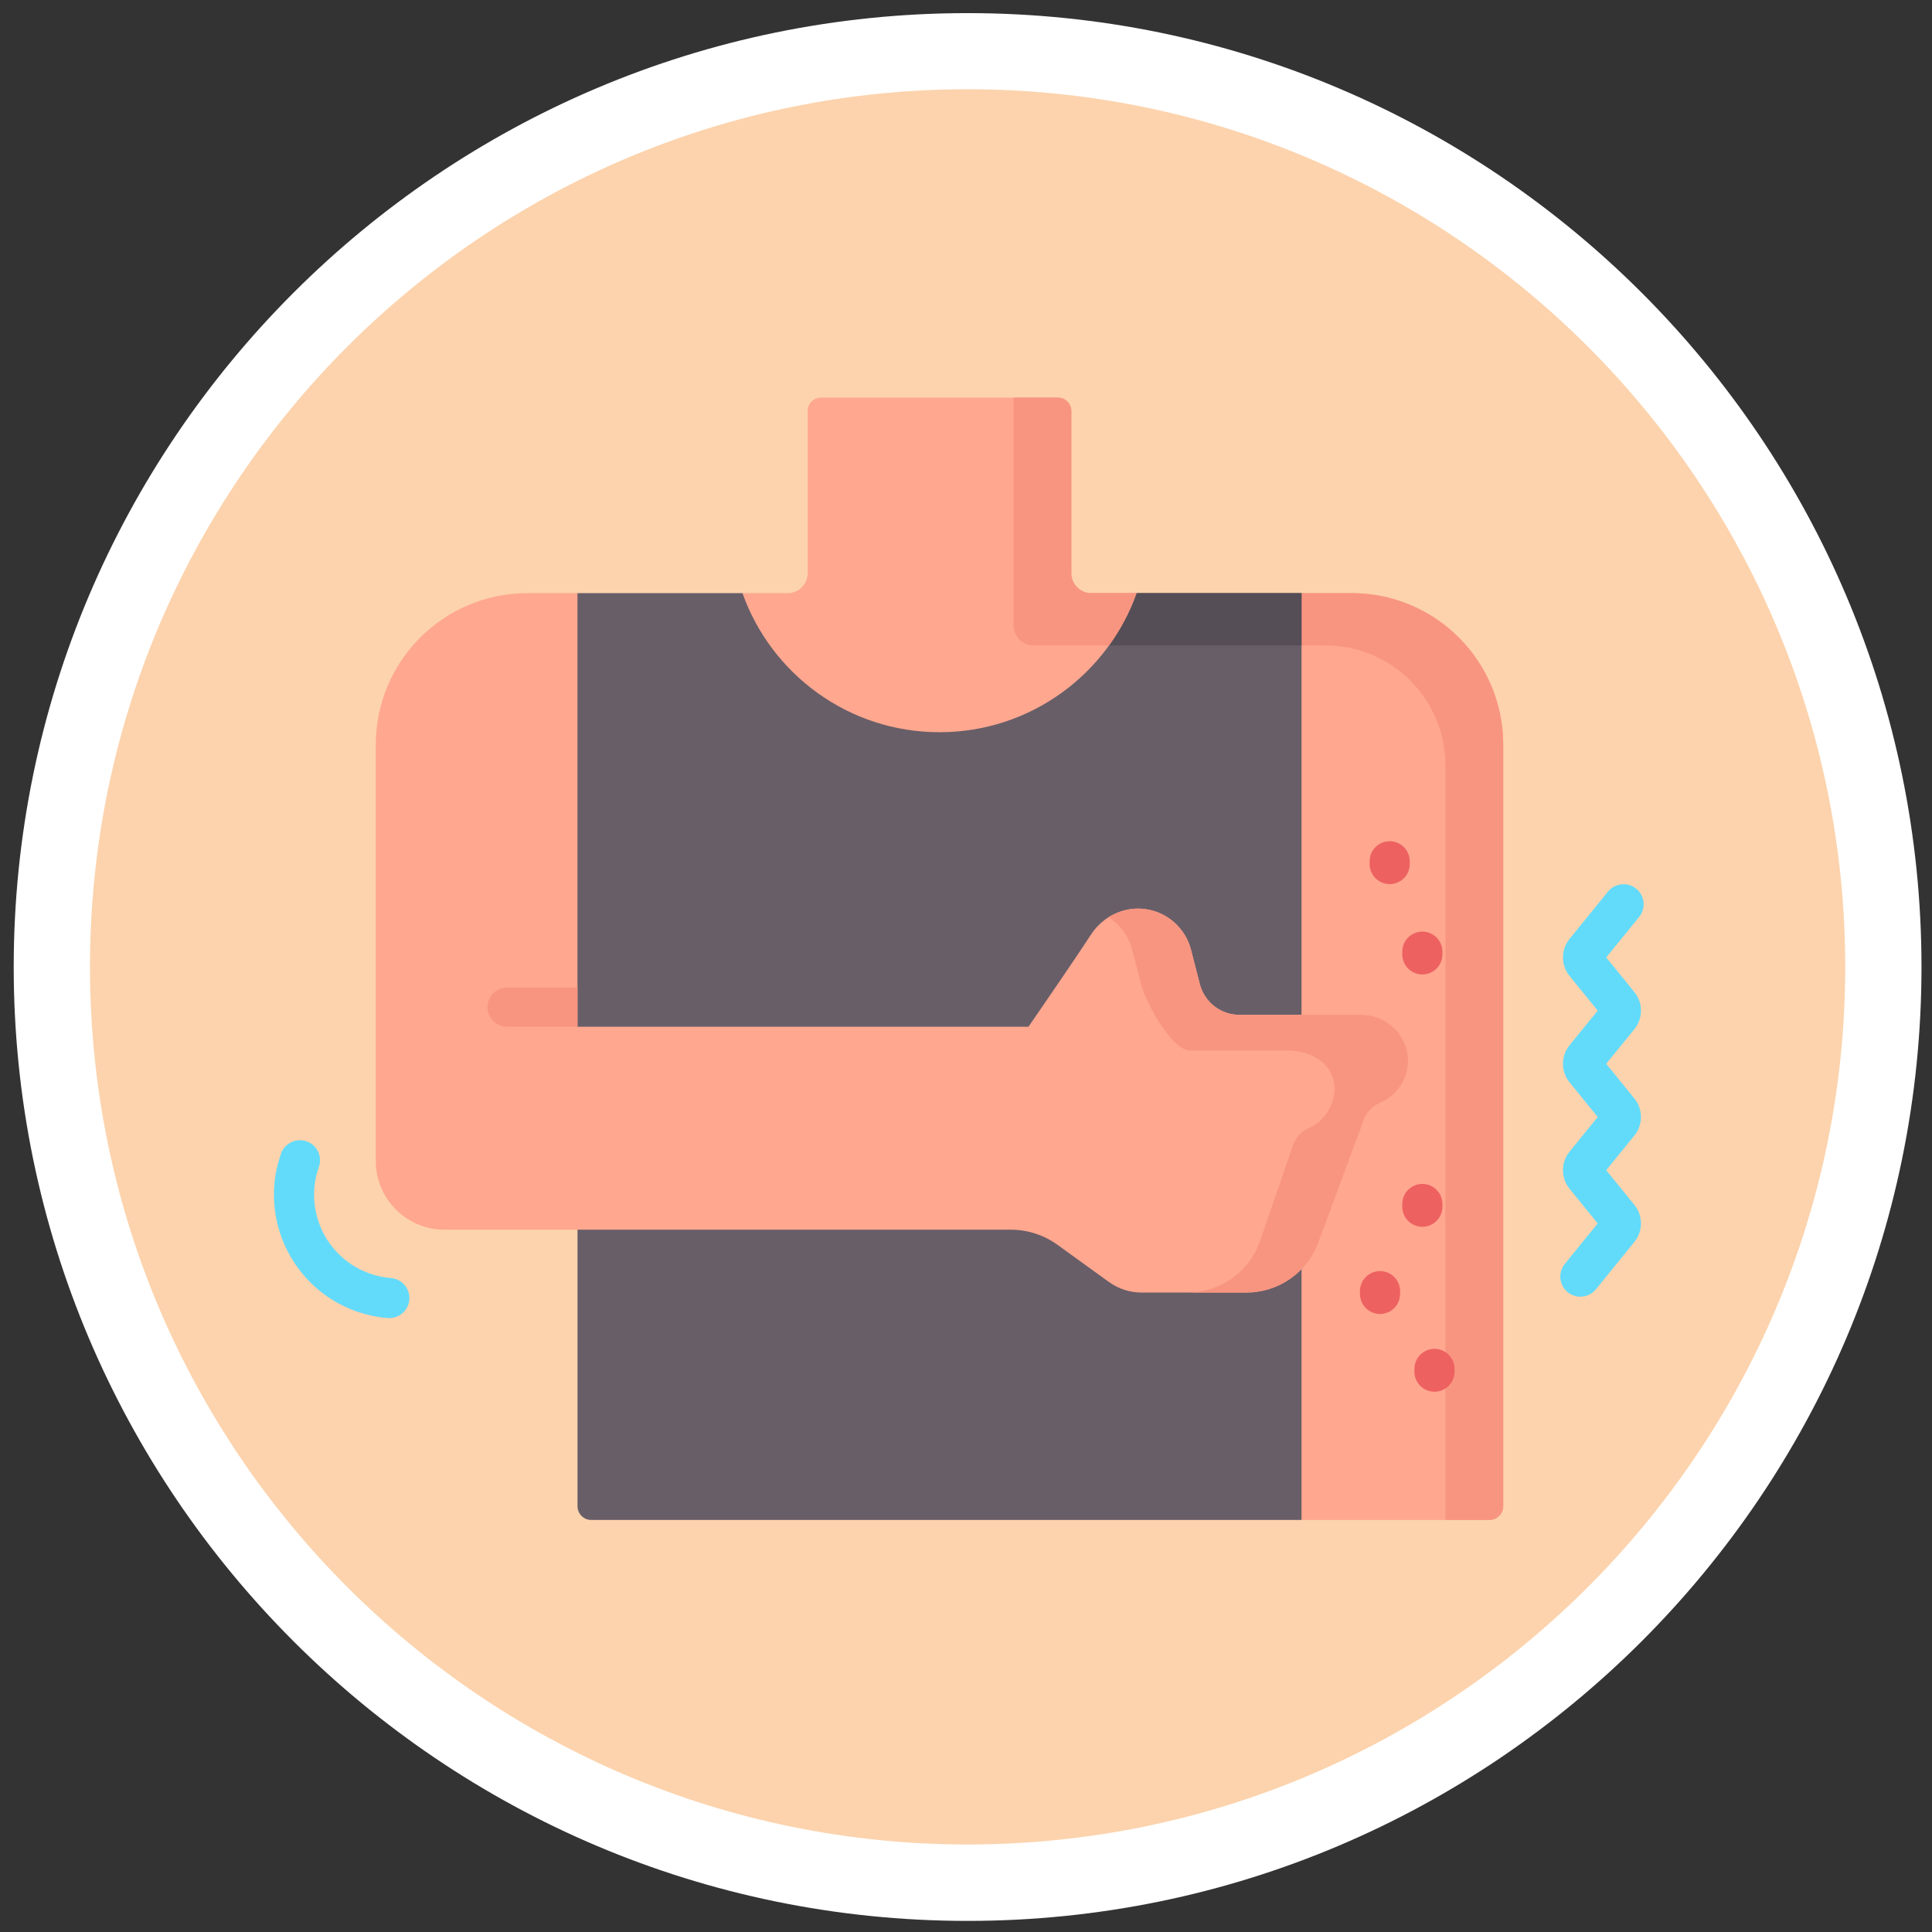 <?xml version="1.0" encoding="UTF-8"?> <svg xmlns="http://www.w3.org/2000/svg" width="134" height="134" viewBox="0 0 134 134" fill="none"><rect x="0" y="0" width="134" height="134" fill="#333333" stroke="none"/><path d="M67.112 130.581C102.193 130.581 130.632 102.142 130.632 67.061C130.632 31.98 102.193 3.541 67.112 3.541C32.031 3.541 3.592 31.98 3.592 67.061C3.592 102.142 32.031 130.581 67.112 130.581Z" fill="#FCD3AD"></path><path d="M67.111 133.23C30.631 133.23 0.951 103.55 0.951 67.07C0.951 30.59 30.631 0.91 67.111 0.91C103.591 0.91 133.271 30.59 133.271 67.07C133.271 103.55 103.591 133.23 67.111 133.23ZM67.111 6.19C33.551 6.19 6.241 33.5 6.241 67.06C6.241 100.62 33.551 127.93 67.111 127.93C100.671 127.93 127.981 100.62 127.981 67.06C127.981 33.5 100.671 6.19 67.111 6.19Z" fill="white"></path><path d="M93.747 41.139H90.272L53.422 58.25L90.272 105.422H103.306C103.559 105.422 103.802 105.321 103.981 105.142C104.16 104.963 104.261 104.72 104.261 104.467V51.652C104.261 45.846 99.553 41.139 93.747 41.139Z" fill="#FFA78F"></path><path d="M93.748 41.139H72.158V44.766H91.928C96.525 44.766 100.251 48.493 100.251 53.089V105.422H103.306C103.56 105.422 103.802 105.321 103.981 105.142C104.16 104.963 104.261 104.72 104.261 104.467V51.652C104.261 45.846 99.554 41.139 93.748 41.139Z" fill="#F89580"></path><path d="M40.055 104.467V83.678L34.488 65.149L40.055 41.139H51.497L64.556 46.705L78.829 41.139H90.271V105.422H41.01C40.757 105.422 40.514 105.321 40.335 105.142C40.156 104.963 40.055 104.72 40.055 104.467Z" fill="#685E68"></path><path d="M78.829 41.139L72.158 44.766H90.272V41.139H78.829Z" fill="#554E56"></path><path d="M94.391 70.388H85.971C85.34 70.388 84.728 70.178 84.229 69.792C83.731 69.405 83.376 68.864 83.219 68.254L82.609 65.881C82.464 65.319 82.193 64.796 81.816 64.354C81.439 63.912 80.966 63.562 80.433 63.331C78.685 62.571 76.683 63.241 75.651 64.844C74.611 66.461 71.334 71.212 71.334 71.212H40.053V41.139H36.58C30.773 41.139 26.064 45.847 26.064 51.654V80.526C26.064 83.156 28.197 85.289 30.828 85.289H70.1C71.268 85.289 72.406 85.658 73.352 86.342L76.911 88.915C77.569 89.391 78.36 89.648 79.173 89.648H86.44C87.53 89.648 88.594 89.314 89.489 88.691C90.383 88.068 91.066 87.186 91.444 86.163L94.594 77.646C94.792 77.111 95.215 76.702 95.739 76.476C96.899 75.974 97.701 74.802 97.652 73.446C97.59 71.724 96.115 70.388 94.391 70.388Z" fill="#FFA78F"></path><path d="M94.392 70.389H85.971C85.34 70.389 84.728 70.18 84.23 69.793C83.731 69.407 83.376 68.866 83.219 68.255L82.609 65.883C82.464 65.32 82.193 64.798 81.816 64.356C81.439 63.914 80.966 63.564 80.433 63.332C79.24 62.813 77.927 62.962 76.887 63.619C77.7 64.139 78.286 64.948 78.527 65.883L79.137 68.255C79.46 69.511 81.258 72.864 82.555 72.864H89.306C91.029 72.864 92.567 73.835 92.567 75.558C92.567 76.374 92.003 77.704 90.843 78.206C90.319 78.432 89.896 78.84 89.698 79.376L87.362 86.165C86.984 87.187 86.302 88.069 85.407 88.692C84.513 89.315 83.449 89.649 82.359 89.649H86.441C87.531 89.649 88.595 89.315 89.489 88.692C90.384 88.069 91.066 87.187 91.444 86.165L94.594 77.647C94.792 77.112 95.215 76.704 95.739 76.477C96.899 75.975 97.701 74.803 97.652 73.448C97.59 71.725 96.115 70.389 94.392 70.389Z" fill="#F89580"></path><path d="M74.306 39.754V28.504C74.306 28.258 74.208 28.022 74.034 27.848C73.86 27.674 73.624 27.576 73.378 27.576H56.945C56.699 27.576 56.463 27.674 56.289 27.848C56.115 28.022 56.018 28.258 56.018 28.504V39.754C56.018 39.936 55.982 40.116 55.912 40.285C55.843 40.453 55.74 40.605 55.612 40.734C55.483 40.863 55.331 40.965 55.162 41.034C54.994 41.104 54.814 41.14 54.632 41.14H51.496C53.493 46.76 58.857 50.785 65.162 50.785C71.467 50.785 76.83 46.76 78.828 41.14H75.691C75.324 41.14 74.972 40.994 74.712 40.734C74.452 40.474 74.306 40.122 74.306 39.754Z" fill="#FFA78F"></path><path d="M71.677 44.767H76.918C77.724 43.655 78.367 42.433 78.828 41.14H75.692C75.51 41.14 75.33 41.104 75.162 41.034C74.994 40.965 74.841 40.863 74.712 40.734C74.584 40.605 74.481 40.453 74.412 40.285C74.342 40.116 74.306 39.936 74.306 39.754V28.504C74.306 28.258 74.209 28.022 74.035 27.848C73.861 27.674 73.625 27.576 73.379 27.576H70.297V43.382C70.297 43.748 70.442 44.1 70.701 44.359C70.959 44.619 71.31 44.766 71.677 44.767Z" fill="#F89580"></path><path d="M109.61 89.936C109.29 89.936 108.981 89.826 108.733 89.624C108.447 89.391 108.264 89.054 108.226 88.687C108.188 88.32 108.298 87.953 108.53 87.666L110.815 84.854L108.857 82.443C108.255 81.701 108.255 80.626 108.857 79.884L110.815 77.474L108.857 75.064C108.255 74.323 108.255 73.246 108.857 72.504L110.815 70.096L108.857 67.686C108.255 66.945 108.255 65.868 108.857 65.127L111.528 61.84C111.644 61.698 111.786 61.581 111.946 61.494C112.107 61.407 112.283 61.352 112.465 61.334C112.647 61.315 112.831 61.332 113.006 61.384C113.181 61.436 113.344 61.523 113.486 61.638C113.772 61.871 113.954 62.208 113.992 62.575C114.03 62.942 113.921 63.309 113.688 63.596L111.404 66.407L113.361 68.816C113.964 69.558 113.964 70.634 113.361 71.376L111.404 73.784L113.362 76.194C113.964 76.936 113.964 78.012 113.362 78.753L111.403 81.164L113.362 83.574C113.964 84.316 113.964 85.392 113.361 86.134L110.691 89.421C110.56 89.582 110.395 89.712 110.208 89.801C110.021 89.89 109.817 89.936 109.61 89.936ZM27.003 91.421C26.966 91.421 26.929 91.42 26.891 91.417C26.14 91.356 25.399 91.197 24.689 90.944C20.24 89.356 17.911 84.444 19.499 79.994C19.625 79.65 19.883 79.369 20.215 79.213C20.547 79.058 20.927 79.04 21.273 79.163C21.619 79.286 21.901 79.541 22.06 79.872C22.219 80.203 22.241 80.583 22.12 80.929C21.048 83.934 22.62 87.25 25.625 88.322C26.105 88.494 26.605 88.602 27.113 88.643C27.471 88.671 27.804 88.838 28.043 89.106C28.281 89.375 28.406 89.726 28.392 90.085C28.378 90.444 28.226 90.783 27.967 91.032C27.708 91.281 27.363 91.421 27.003 91.421Z" fill="#62DBFB"></path><path d="M96.386 61.32C96.017 61.32 95.663 61.173 95.402 60.912C95.141 60.651 94.994 60.297 94.994 59.928V59.737C94.994 58.969 95.617 58.346 96.386 58.346C97.154 58.346 97.777 58.969 97.777 59.737V59.928C97.777 60.297 97.631 60.651 97.37 60.912C97.109 61.173 96.755 61.32 96.386 61.32ZM99.493 96.528C99.124 96.528 98.77 96.382 98.509 96.121C98.248 95.86 98.102 95.506 98.102 95.137V94.946C98.102 94.177 98.725 93.554 99.493 93.554C100.262 93.554 100.885 94.177 100.885 94.946V95.137C100.885 95.506 100.738 95.86 100.477 96.121C100.216 96.382 99.862 96.528 99.493 96.528ZM98.651 85.088C98.282 85.088 97.928 84.941 97.667 84.68C97.406 84.419 97.26 84.066 97.26 83.696V83.505C97.26 82.737 97.883 82.114 98.651 82.114C99.42 82.114 100.043 82.737 100.043 83.505V83.696C100.043 84.066 99.896 84.419 99.635 84.68C99.374 84.941 99.02 85.088 98.651 85.088ZM98.651 67.588C98.282 67.588 97.928 67.441 97.667 67.18C97.406 66.919 97.26 66.565 97.26 66.196V66.005C97.26 65.237 97.883 64.614 98.651 64.614C99.42 64.614 100.043 65.237 100.043 66.005V66.196C100.043 66.565 99.896 66.919 99.635 67.18C99.374 67.441 99.02 67.588 98.651 67.588ZM95.716 91.135C95.347 91.135 94.993 90.989 94.732 90.728C94.471 90.467 94.324 90.113 94.324 89.744V89.553C94.324 88.784 94.947 88.161 95.716 88.161C96.484 88.161 97.107 88.784 97.107 89.553V89.744C97.107 90.113 96.961 90.467 96.7 90.728C96.439 90.989 96.085 91.135 95.716 91.135Z" fill="#EE6161"></path><path d="M35.173 68.492H40.054V71.214H35.173C34.994 71.214 34.818 71.178 34.652 71.11C34.487 71.042 34.337 70.941 34.211 70.815C34.085 70.689 33.984 70.539 33.916 70.374C33.848 70.209 33.812 70.032 33.812 69.853C33.812 69.674 33.848 69.497 33.916 69.332C33.984 69.167 34.085 69.017 34.211 68.891C34.337 68.764 34.487 68.664 34.652 68.596C34.818 68.527 34.994 68.492 35.173 68.492Z" fill="#F89580"></path></svg> 